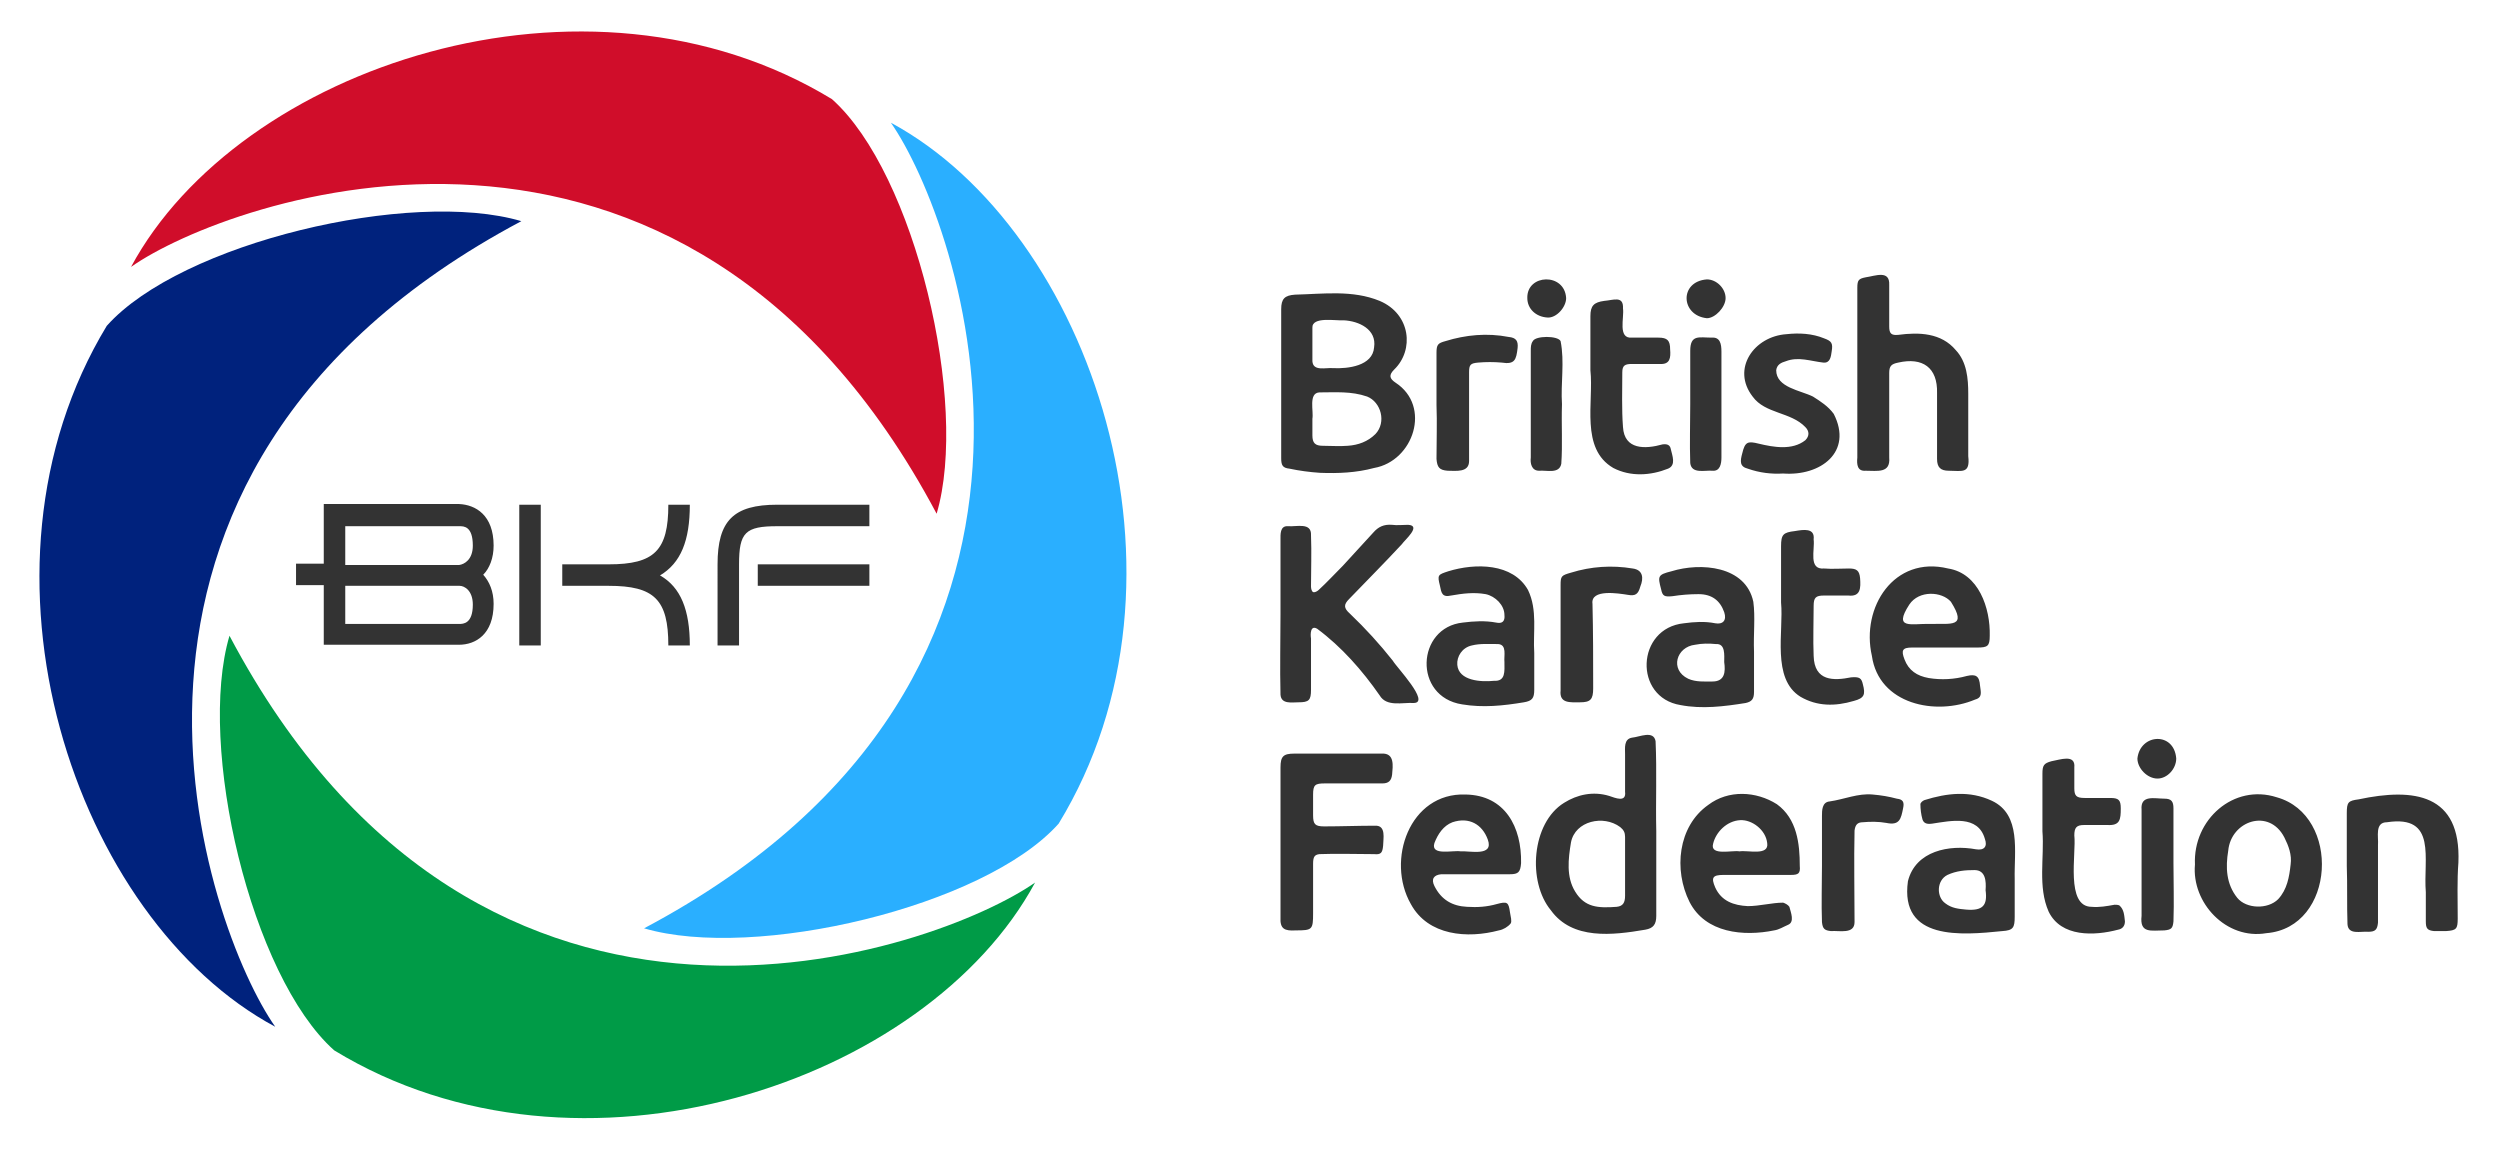 <?xml version="1.0" encoding="utf-8"?>
<!-- Generator: Adobe Illustrator 26.5.2, SVG Export Plug-In . SVG Version: 6.00 Build 0)  -->
<svg version="1.1" id="Layer_2_copy_2" xmlns="http://www.w3.org/2000/svg" xmlns:xlink="http://www.w3.org/1999/xlink" x="0px"
	 y="0px" viewBox="0 0 360.6 165.7" style="enable-background:new 0 0 360.6 165.7;" xml:space="preserve">
<style type="text/css">
	.st0{fill:#333333;}
	.st1{fill:#D00D2A;}
	.st2{fill:#009B47;}
	.st3{fill:#2AAFFF;}
	.st4{fill:#00227D;}
</style>
<path class="st0" d="M125.4,72.8v3.1h-13.3c-4.6,0-5.5,0.9-5.5,5.5v11.7h-3.1V81.4c0-6.3,2.3-8.6,8.6-8.6H125.4z M71.2,78.7
	c0,1.8-0.6,3.3-1.5,4.2c0.9,1,1.5,2.4,1.5,4.2c0,4.4-2.6,5.9-5,5.9H46.7v-8.6h-4v-3.1h4v-8.6h19.5C68.6,72.8,71.2,74.3,71.2,78.7z
	 M68.2,87.2c0-2-1.2-2.7-1.9-2.7H49.8V90h16.4C66.8,90,68.2,90,68.2,87.2z M68.2,78.7c0-2.8-1.3-2.8-1.9-2.8H49.8v5.6h16.4
	C67,81.4,68.2,80.7,68.2,78.7z M99.5,72.8h-3.1c0,6.6-2,8.6-8.6,8.6h-6.7v3.1h6.7c6.6,0,8.6,2,8.6,8.6h3.1c0-5.1-1.3-8.4-4.3-10.1
	C98.2,81.2,99.5,78,99.5,72.8z M74.9,93.1H78V72.8h-3.1V93.1z M109.3,84.5h16.1v-3.1h-16.1V84.5z"/>
<g>
	<path class="st1" d="M18.9,38.5C34.4,9.7,84.5-7.3,120,14.3c12,10.7,19.8,43.9,15.1,59.8C98.4,5,32.8,28.7,18.9,38.5z"/>
	<path class="st2" d="M149.3,127.3c-15.6,28.9-65.7,45.8-101.1,24.2c-12-10.7-19.8-43.9-15.1-59.8
		C69.7,160.9,135.3,137.1,149.3,127.3z"/>
	<path class="st3" d="M128.5,17.7c28.9,15.6,45.8,65.7,24.2,101.1c-10.7,12-43.9,19.8-59.8,15.1C162,97.3,138.3,31.7,128.5,17.7z"/>
	<path class="st4" d="M39.7,148.1C10.8,132.6-6.1,82.5,15.4,47c10.7-12,43.9-19.8,59.8-15.1C6.1,68.6,29.9,134.2,39.7,148.1z"/>
</g>
<g>
	<path class="st0" d="M200.9,95.3c0.5,0.9,5.5,6.1,3,6.1c-1.6-0.1-3.9,0.6-4.9-1.1c-2.5-3.6-5.5-7-9-9.6c-1-0.6-1,0.8-0.9,1.4
		c0,2.5,0,5,0,7.4c0,1.5-0.3,1.8-1.8,1.8c-1,0-2.5,0.3-2.6-1.1c-0.1-3.9,0-7.8,0-11.6c0,0,0,0,0,0c0-3.6,0-7.1,0-10.7
		c0-0.8-0.1-2.1,1.1-2c1.2,0.1,3.4-0.6,3.3,1.3c0.1,2.5,0,5,0,7.4c0,0.3,0.1,0.7,0.3,0.8c0.2,0.1,0.6-0.1,0.8-0.3
		c1.2-1.1,2.3-2.3,3.5-3.5c1.5-1.6,2.9-3.2,4.4-4.8c0.7-0.8,1.5-1.2,2.7-1.1c0.7,0.1,1.5,0,2.3,0c2,0.1-0.5,2.2-0.9,2.8
		c-2.5,2.7-5.1,5.3-7.6,7.9c-0.8,0.8-0.8,1.3,0.1,2.1C197,90.7,199,92.9,200.9,95.3z M280.7,93.4C280.7,93.4,280.7,93.4,280.7,93.4
		c-1.6,0-3.3,0-4.9,0c-1.4,0-1.6,0.4-1.1,1.7c0.6,1.6,1.8,2.4,3.5,2.7c1.8,0.3,3.7,0.2,5.5-0.3c1.3-0.3,1.8,0,1.9,1.4
		c0.1,0.9,0.4,1.7-0.7,2c-5.7,2.4-13.9,0.7-14.9-6.3c-1.6-7,3.2-14.5,11-12.6c4.4,0.7,6.1,5.7,6,9.7c0,1.5-0.3,1.7-1.8,1.7
		C283.8,93.4,282.3,93.4,280.7,93.4z M281.4,86.8c-1.3-1.5-4.6-1.7-6,0.4c-2.4,3.7,0.4,2.7,3,2.8c0,0,0,0,0,0
		C281.4,89.9,283.8,90.6,281.4,86.8z M253,94C253,94,253,94,253,94c0,1.9,0,3.8,0,5.8c0,1-0.3,1.4-1.2,1.6c-3.1,0.5-6.3,0.9-9.4,0.3
		c-6.8-1.1-6.4-11.1,0.5-11.8c1.5-0.2,3-0.3,4.5,0c1.1,0.2,1.7-0.4,1.3-1.6c-0.6-1.7-1.8-2.6-3.7-2.6c-1.3,0-2.5,0.1-3.8,0.3
		c-1.1,0.1-1.4,0-1.6-1c-0.5-1.9-0.5-2.1,1.5-2.6c4.2-1.3,10.7-0.8,11.8,4.4C253.2,89,252.9,91.5,253,94z M248.7,95.5
		c0-1,0.2-2.7-1.2-2.6c-1-0.1-2-0.1-3,0.1c-2.7,0.3-3.7,3.6-1,4.9c1.1,0.5,2.4,0.4,3.5,0.4C248.8,98.3,248.9,96.9,248.7,95.5z
		 M221.3,94.2C221.3,94.2,221.3,94.2,221.3,94.2c0,1.8,0,3.5,0,5.3c0,1.2-0.3,1.6-1.5,1.8c-3,0.5-5.9,0.8-8.9,0.3
		c-7.1-1.1-6.6-11.1,0.1-11.8c1.6-0.2,3.2-0.3,4.8,0c0.9,0.2,1.3-0.2,1.2-1.1c0-1.4-1.3-2.7-2.7-3c-1.7-0.3-3.3-0.1-5,0.2
		c-1.3,0.3-1.4-0.4-1.6-1.4c-0.4-1.6-0.3-1.6,1.2-2.1c3.9-1.2,9.3-1.2,11.5,2.7C221.8,88,221.1,91.2,221.3,94.2z M217,95.5
		C217,95.5,217,95.5,217,95.5c-0.1-0.9,0.4-2.5-0.9-2.6c-1.3,0-2.6-0.1-3.8,0.2c-1.4,0.3-2.2,1.6-2.1,2.8c0.2,2.3,3.4,2.5,5.3,2.3
		C217.2,98.3,217,96.8,217,95.5z M267,97.7c-2.5,0.5-5.3,0.6-5.4-3.1c-0.1-2.4,0-4.8,0-7.2c0-1.2,0.3-1.5,1.5-1.5c1.2,0,2.3,0,3.5,0
		c1.8,0.2,1.8-1.1,1.7-2.5c-0.1-1.1-0.5-1.4-1.6-1.4c-1.2,0-2.4,0.1-3.6,0c-2.3,0.2-1.3-2.7-1.5-4.2c0.2-1.7-1.5-1.4-2.7-1.2
		c-1.7,0.2-2,0.5-2,2.2c0,2.7,0,5.4,0,8.1c0,0,0,0,0,0c0.4,4.2-1.4,11,2.8,13.6c2.4,1.4,5,1.4,7.7,0.6c1.5-0.4,1.7-0.9,1.3-2.4
		C268.5,97.8,268.2,97.6,267,97.7z M235.5,82c-3-0.5-6-0.3-8.9,0.6c-1.4,0.4-1.5,0.5-1.5,1.8c0,2.5,0,5,0,7.4c0,0,0,0,0,0
		c0,2.6,0,5.2,0,7.8c-0.2,1.9,1.4,1.7,2.8,1.7c1.5,0,1.9-0.4,1.9-2c0-4.1,0-8.2-0.1-12.2c-0.3-2.2,3.8-1.5,5.1-1.3
		c1.1,0.2,1.5-0.1,1.8-1.2C237.1,83.4,237,82.2,235.5,82z"/>
	<path class="st0" d="M238.8,106.9c-0.3-1.6-2.3-0.6-3.4-0.5c-1.2,0.2-1,1.5-1,2.4c0,1.8,0,3.6,0,5.4c0.2,1.6-1.4,0.9-2.3,0.6
		c-2.3-0.7-4.6-0.2-6.5,1c-4.7,2.9-5.3,11.4-1.9,15.5c3.1,4.3,8.9,3.6,13.6,2.8c1.2-0.2,1.6-0.8,1.6-2c0-4.1,0-8.2,0-12.2
		c0,0,0,0,0,0C238.8,115.6,239,111.3,238.8,106.9z M234.4,125c0,1.4,0,2.8,0,4.2c0,1-0.3,1.5-1.2,1.6c-2.7,0.2-4.6,0.1-6-2.2
		c-1.3-2.1-1-4.7-0.6-7.1c0.6-3.1,4.7-4,7.1-2.2c0.5,0.4,0.7,0.8,0.7,1.4C234.4,122.1,234.4,123.5,234.4,125z M200.8,111.7
		c-0.1,0.9-0.5,1.3-1.4,1.3c-2.8,0-5.5,0-8.3,0c-1.4,0-1.7,0.2-1.7,1.6c0,1,0,2,0,3c0,1.3,0.3,1.6,1.6,1.6c2.4,0,4.9-0.1,7.3-0.1
		c1.7-0.1,1.2,1.9,1.2,2.9c-0.1,1-0.3,1.3-1.3,1.2c-2.6,0-5.3-0.1-7.9,0c-0.7,0.1-0.9,0.4-0.9,1.4c0,2.4,0,4.7,0,7.1
		c0,2.4-0.1,2.5-2.5,2.5c-1.6,0.1-2.3-0.2-2.2-1.9c0-3.6,0-7.2,0-10.8s0-7.2,0-10.8c0-1.6,0.4-2,2-2c4.2,0,8.4,0,12.6,0
		C201.2,108.6,200.9,110.5,200.8,111.7z M211.4,114.6c-8.1-0.3-11.5,9.5-7.9,15.8c2.5,4.6,8.2,5,12.7,3.8c0.6-0.1,1.3-0.5,1.7-1
		c0.2-0.3,0-1-0.1-1.6c-0.2-1.5-0.4-1.6-1.9-1.2c-1.4,0.4-2.8,0.5-4.3,0.4c-2.1-0.1-3.7-1-4.7-3c-0.5-1-0.1-1.6,1-1.7
		c1.7,0,3.4,0,5,0c0,0,0,0,0,0c1.6,0,3.3,0,4.9,0c1.2,0,1.5-0.3,1.6-1.6C219.5,119.3,217.1,114.7,211.4,114.6z M210.7,122.8
		C210.7,122.8,210.7,122.8,210.7,122.8c-1.1-0.2-4.4,0.7-3.8-1.2c0.5-1.3,1.3-2.5,2.6-3c2.4-0.8,4.3,0.3,5.1,2.5
		C215.5,123.6,212,122.7,210.7,122.8z M256.3,116c-3-1.9-7-2.1-9.9,0.1c-4.4,3.1-5,9.4-2.7,14c2.3,4.5,7.8,5,12.2,4.1
		c0.7-0.1,1.3-0.5,2-0.8c1-0.4,0.4-1.8,0.2-2.6c-0.2-0.3-0.6-0.5-0.9-0.6c-1.6,0-3.4,0.5-5.1,0.5c-2-0.1-3.8-0.7-4.7-2.7
		c-0.6-1.4-0.4-1.8,1.2-1.8c1.6,0,3.2,0,4.8,0c0,0,0,0,0,0c1.6,0,3.3,0,4.9,0c1.1,0,1.4-0.2,1.3-1.3
		C259.6,121.7,259.2,118.1,256.3,116z M250.9,122.8C250.9,122.8,250.9,122.8,250.9,122.8c-1-0.2-4.3,0.7-3.8-1.1
		c0.4-1.7,2-3.3,3.9-3.4c1.7-0.1,3.7,1.4,3.9,3.3C255.2,123.5,252.1,122.6,250.9,122.8z M328.4,115c-6.2-2-12.1,3.2-11.8,9.7
		c-0.5,5.5,4.5,10.9,10.3,9.9C336.9,133.8,337.7,117.6,328.4,115z M330.4,124.7c-0.2,1.8-0.5,3.6-1.8,5c-1.5,1.5-4.6,1.4-5.9-0.2
		c-1.6-2-1.7-4.4-1.3-6.8c0.4-4.3,5.9-6.2,8.1-1.9C330.1,122,330.6,123.3,330.4,124.7z M287.3,115.5c-3.2-1.5-6.5-1.1-9.7-0.1
		c-0.3,0.1-0.6,0.4-0.6,0.6c0,0.7,0.1,1.5,0.3,2.2c0.2,0.6,0.7,0.7,1.4,0.6c2.7-0.4,6.6-1.3,7.6,2.2c0.4,1.1-0.1,1.7-1.3,1.5
		c-3.8-0.7-8.7,0.2-9.8,4.6c-1.2,8.6,7.7,7.8,13.6,7.2c1.6-0.1,1.8-0.5,1.8-2.1c0-1.8,0-3.6,0-5.4c0,0,0,0,0,0
		C290.5,122.9,291.6,117.5,287.3,115.5z M283.6,131.2c-1.1-0.1-2.1-0.2-3-0.9c-1.3-0.9-1.3-3.3,0.3-4.1c1.3-0.6,2.6-0.7,3.9-0.7
		c1.6,0,1.7,1.6,1.6,2.9C286.7,130.6,286,131.4,283.6,131.2z M354.5,132.5c0,1.5-0.2,1.7-1.7,1.8c-0.6,0-1.1,0-1.7,0
		c-1-0.1-1.2-0.4-1.2-1.4c0-1.4,0-2.8,0-4.2c-0.4-4.8,1.7-11.2-5.6-10.1c-1.8,0-1.2,2.1-1.3,3.3c0,3.7,0,7.4,0,11.2
		c-0.1,1-0.4,1.3-1.4,1.3c-1.1-0.1-2.9,0.5-3-1.1c-0.1-2.8,0-5.6-0.1-8.4c0-2.5,0-5,0-7.6c0-1.6,0.2-1.8,1.7-2
		c8-1.7,14.8-0.8,14.4,9.1C354.4,127,354.5,129.7,354.5,132.5z M306.5,132.9c0,0.7-0.4,1.1-1,1.2c-3.4,0.9-8.2,1.1-10-2.6
		c-1.6-3.6-0.6-7.8-0.9-11.6c0,0,0,0,0,0c0-2.8,0-5.5,0-8.3c0-1.2,0.2-1.5,1.3-1.8c1.2-0.2,3.5-1.1,3.3,0.9c0,1,0,2,0,3
		c0,1.1,0.3,1.4,1.5,1.4c1.2,0,2.5,0,3.7,0c1.2,0,1.5,0.3,1.5,1.5c0,1.6-0.1,2.5-1.9,2.4c-1.1,0-2.2,0-3.4,0c-1.1,0-1.4,0.4-1.4,1.5
		c0.3,2.6-1.3,10.3,2.5,10.3c1.1,0.1,2.2-0.1,3.3-0.3c0.2,0,0.5,0,0.7,0.1C306.4,131.2,306.4,132.1,306.5,132.9z M274.5,116.6
		c-0.3,1.5-0.5,2.5-2.4,2.1c-1.1-0.2-2.3-0.2-3.4-0.1c-0.8,0-1.1,0.4-1.2,1.2c-0.1,4.4,0,8.8,0,13.2c0,1.8-2.2,1.2-3.4,1.3
		c-0.9-0.1-1.2-0.3-1.3-1.3c-0.1-2.7,0-5.4,0-8.1c0,0,0,0,0,0c0-2.4,0-4.8,0-7.2c0-0.8,0-2,1.1-2.1c2.1-0.3,4.1-1.2,6.2-1
		c1.2,0.1,2.4,0.3,3.5,0.6C274.5,115.3,274.7,115.7,274.5,116.6z M313.5,116.6c0,2.6,0,5.3,0,7.9c0,0,0,0,0,0c0,2.8,0.1,5.6,0,8.4
		c-0.1,1-0.3,1.2-1.3,1.3c-1.9,0-3.6,0.5-3.3-2.1c0-5.1,0-10.2,0-15.3c-0.2-2.2,1.9-1.6,3.3-1.6
		C313.2,115.2,313.5,115.6,313.5,116.6z M313.9,109.4c0,1.5-1.3,2.9-2.7,2.9c-1.5,0-2.9-1.5-2.9-2.9
		C308.7,105.8,313.6,105.5,313.9,109.4z"/>
	<path class="st0" d="M201.3,55.2c-0.9-0.6-1-1.1-0.2-1.9c2.9-2.8,2.4-8-2.1-9.9c-3.9-1.6-8.1-1-12.2-0.9c-1.5,0.1-2,0.6-2,2.1
		c0,3.6,0,7.1,0,10.7c0,0,0,0,0,0c0,3.6,0,7.2,0,10.8c0,1,0.2,1.4,1.2,1.5c1.4,0.3,2.9,0.5,4.4,0.6c2.6,0.1,5.2,0,7.8-0.7
		C203.9,66.5,206.5,58.6,201.3,55.2z M193.8,46.2c2.2,0.1,4.8,1.3,4.4,3.9c-0.2,2.7-3.8,3.1-5.9,3c-1.1-0.1-2.9,0.5-3-1
		c0-1.6,0-3.2,0-4.8C189.2,45.6,192.7,46.3,193.8,46.2z M198.4,62.6c-1.1,1.1-2.5,1.6-4,1.7c-1.2,0.1-2.4,0-3.6,0
		c-1.1,0-1.5-0.4-1.5-1.5c0-0.8,0-1.6,0-2.4c0,0,0,0,0,0c0.2-1.1-0.6-3.7,1-3.8c2.3,0,4.6-0.2,6.9,0.6C199.2,58,200,60.9,198.4,62.6
		z M281.1,67.9c-1.2,0-1.7-0.5-1.7-1.7c0-3.2,0-6.3,0-9.5c0.1-3.7-2.1-5.2-5.6-4.4c-1,0.2-1.3,0.5-1.3,1.5c0,4.1,0,8.2,0,12.2
		c0.2,2.3-1.7,1.9-3.4,1.9c-1.2,0.1-1.3-0.9-1.2-1.9c0-4,0-8.1,0-12.1c0,0,0,0,0,0c0-4.1,0-8.2,0-12.4c0-1.1,0.2-1.3,1.2-1.5
		c1.4-0.2,3.5-1.1,3.4,1.1c0,2,0,4,0,6c0,1,0.3,1.3,1.3,1.2c3-0.4,6.2-0.3,8.3,2.2c1.6,1.7,1.8,4.1,1.8,6.3c0,3,0,6,0,9
		C284.2,68.4,283,67.9,281.1,67.9z M264.5,59.7c2.8,5.5-1.9,9-7.3,8.6c-1.7,0.1-3.4-0.1-5.1-0.7c-1.2-0.3-1.1-1.1-0.8-2.2
		c0.4-1.7,0.8-1.8,2.4-1.4c2.1,0.5,4.8,1,6.7-0.5c0.6-0.6,0.6-1.3,0-1.9c-2.1-2.2-5.8-1.9-7.6-4.4c-3.1-4,0.2-8.7,4.9-9
		c1.8-0.2,3.7-0.1,5.4,0.6c1.1,0.4,1.3,0.7,1.1,1.9c-0.1,0.7-0.2,1.7-1.2,1.6c-1.8-0.2-3.6-0.9-5.4-0.2c-0.7,0.2-1.3,0.5-1.4,1.3
		c0,2.5,3.5,2.9,5.3,3.8C262.6,57.9,263.7,58.6,264.5,59.7z M241,64.8c0.2,0.9,0.8,2.3-0.4,2.8c-2.5,1-5.4,1.2-7.9-0.1
		c-4.8-2.8-2.8-9.5-3.3-14.1c0,0,0,0,0,0c0-2.6,0-5.2,0-7.8c0-1.5,0.5-2,2-2.2c1.3-0.1,2.8-0.8,2.7,1.1c0.2,1.3-0.8,4.4,1.3,4.2
		c1.3,0,2.6,0,3.8,0c1.3,0,1.7,0.4,1.7,1.7c0.1,1.2,0,2.2-1.5,2.1c-1.3,0-2.6,0-4,0c-1,0-1.4,0.2-1.4,1.2c0,2.6-0.1,5.3,0.1,7.9
		c0.2,3.3,3.2,3.2,5.7,2.5C240.5,64,240.9,64.2,241,64.8z M218.9,50.2c-0.2,1.7-0.4,2.4-2.3,2.1c-1.1-0.1-2.3-0.1-3.4,0
		c-1.1,0.1-1.3,0.3-1.3,1.4c0,4.3,0,8.5,0,12.8c0,1.7-1.9,1.4-3.1,1.4c-1.2-0.1-1.5-0.5-1.6-1.7c0-2.6,0.1-5.2,0-7.8c0,0,0,0,0,0
		c0-2.5,0-5,0-7.5c0-1.2,0.2-1.4,1.3-1.7c2.9-0.9,6-1.2,9.1-0.6C218.7,48.7,219,49.2,218.9,50.2z M225.3,58.3
		c-0.1,2.9,0.1,5.8-0.1,8.6c-0.3,1.5-2.1,0.9-3.2,1c-1.1,0-1.3-1.1-1.2-1.9c0-5.1,0-10.2,0-15.4c0-0.5,0-1,0.3-1.4
		c0.4-0.8,3.6-0.8,4,0C225.7,52.2,225.1,55.3,225.3,58.3z M248.3,50.7c0,5.1,0,10.2,0,15.3c0,0.9-0.2,2-1.3,1.9
		c-1.1-0.1-3,0.5-3.2-1.1c-0.1-2.8,0-5.7,0-8.5c0-2.6,0-5.1,0-7.7c0-2.4,1.3-1.9,3.1-1.9C248.1,48.6,248.3,49.6,248.3,50.7z
		 M248.9,43c0,1.3-1.5,2.9-2.7,2.9c-3.8-0.4-4-5.3,0-5.6C247.6,40.3,248.9,41.6,248.9,43z M225.9,43c0,1.3-1.4,2.9-2.7,2.8
		c-1.7-0.1-2.9-1.3-2.9-2.8C220.2,39.5,225.7,39.3,225.9,43z"/>
</g>
</svg>
